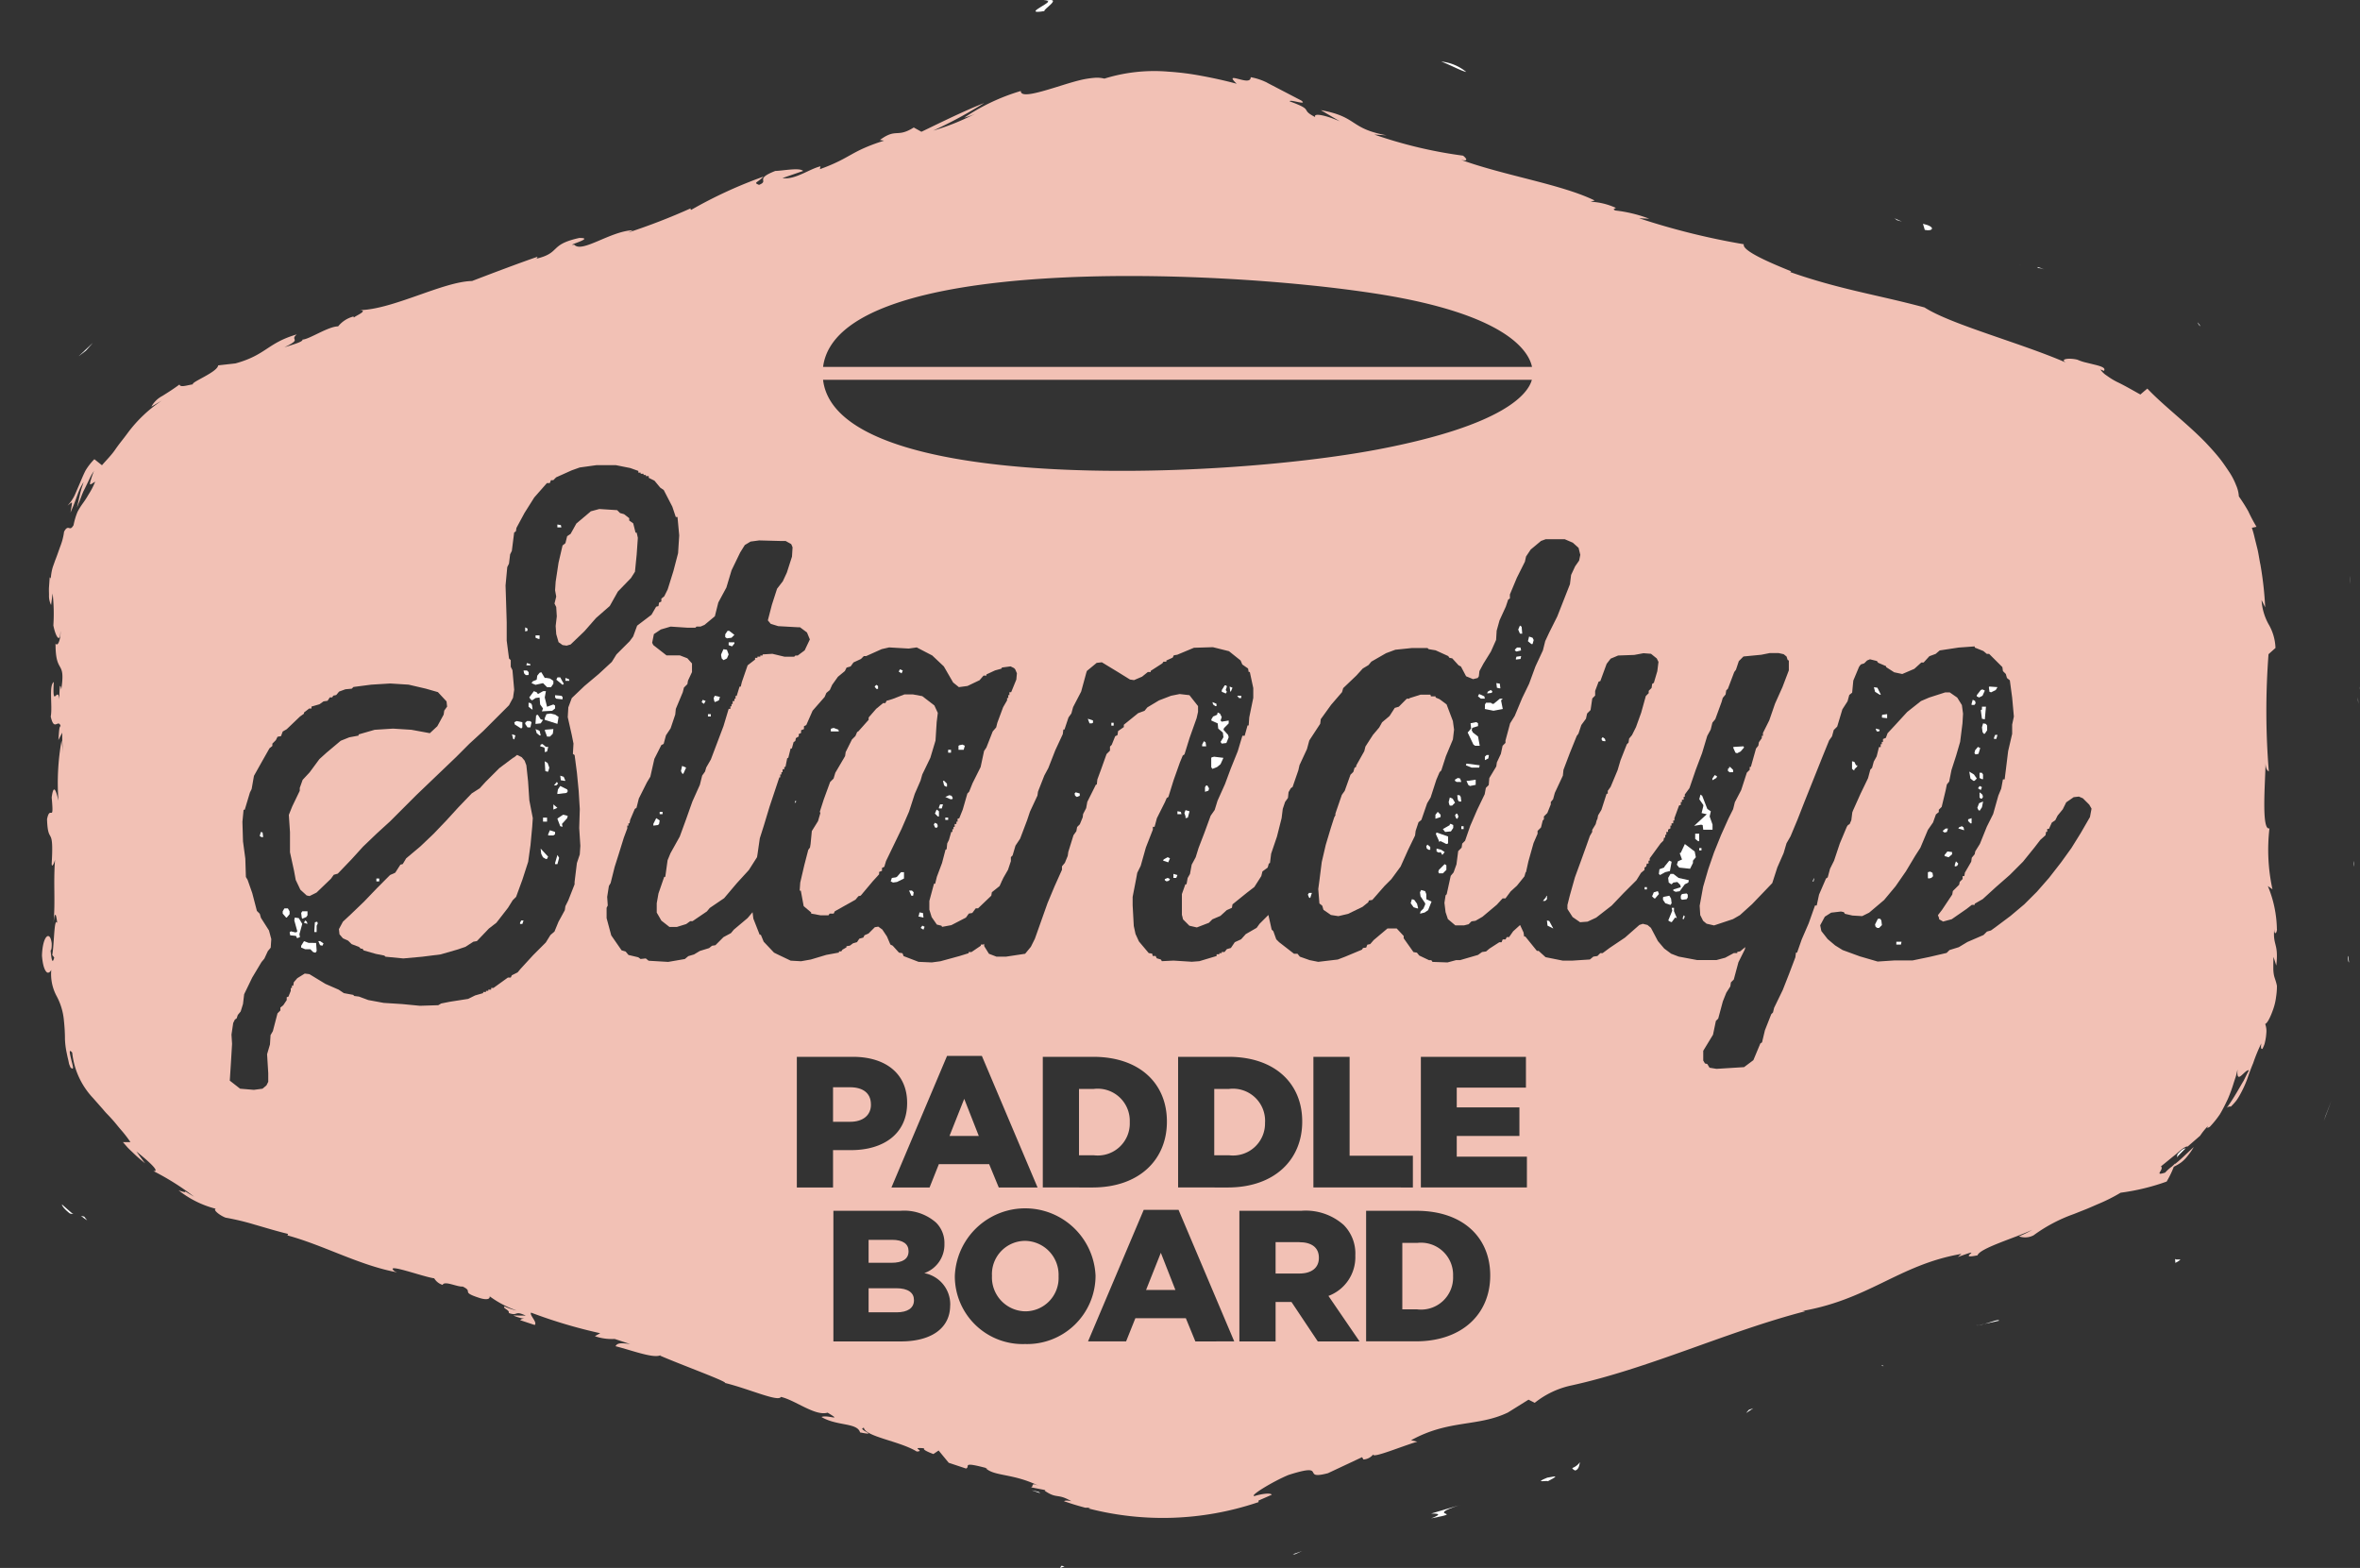 <svg xmlns="http://www.w3.org/2000/svg" xmlns:xlink="http://www.w3.org/1999/xlink" id="Standup" width="101.679" height="67.553" viewBox="0 0 101.679 67.553"><rect x="0" y="0" width="101.679" height="67.553" fill="#333333" stroke="none"/><defs><clipPath id="clip-path"><rect id="Rectangle_636" data-name="Rectangle 636" width="101.679" height="67.553" fill="none"></rect></clipPath></defs><path id="Path_1271" data-name="Path 1271" d="M97.227,116.7H97.4l-.025-.074-.149-.05Z" transform="translate(-72.866 -87.367)" fill="#fff"></path><path id="Path_1272" data-name="Path 1272" d="M98.643,90.5l.173-.272.074-.743.05-.718-.05-.223h-.049l-.1-.4-.173-.124v-.1l-.223-.173-.173-.049-.124-.124-.767-.049-.371.1-.025.025-.594.5-.248.446-.149.1-.074.3-.124.1-.173.743-.124.817-.025.371.049.272-.074.3.074.149.025.4-.049.421.025.347.1.347.173.124.173.025.173-.05.594-.569.5-.57.594-.52.347-.619Z" transform="translate(-71.459 -65.595)" fill="#f2c1b5"></path><g id="Group_61" data-name="Group 61"><g id="Group_60" data-name="Group 60" clip-path="url(#clip-path)"><path id="Path_1273" data-name="Path 1273" d="M144.875,187.71v-.016c0-.483-.338-.74-.9-.74h-.732v1.488h.74c.555,0,.893-.289.893-.732" transform="translate(-107.352 -140.111)" fill="#f2c1b5"></path><path id="Path_1274" data-name="Path 1274" d="M95.968,135.152l-.1.149-.025.149v.049l.4-.049.05-.074-.025-.074Z" transform="translate(-71.83 -101.289)" fill="#fff"></path><path id="Path_1275" data-name="Path 1275" d="M95.449,147.356v.05h.1l.074-.272-.074-.124Z" transform="translate(-71.533 -110.175)" fill="#fff"></path><path id="Path_1276" data-name="Path 1276" d="M95.869,140.241l-.025.025.124.322.1.025-.025-.124.223-.248.025-.1-.2-.05Z" transform="translate(-71.83 -104.991)" fill="#fff"></path><path id="Path_1277" data-name="Path 1277" d="M187.723,188.681v-.016a1.384,1.384,0,0,0-1.552-1.423h-.635V190.1h.635a1.38,1.38,0,0,0,1.552-1.423" transform="translate(-139.048 -140.327)" fill="#f2c1b5"></path><path id="Path_1278" data-name="Path 1278" d="M171.993,213.365a1.434,1.434,0,0,0-1.423,1.5v.016a1.461,1.461,0,0,0,1.439,1.52,1.436,1.436,0,0,0,1.431-1.5v-.016a1.463,1.463,0,0,0-1.447-1.52" transform="translate(-127.832 -159.904)" fill="#f2c1b5"></path><path id="Path_1279" data-name="Path 1279" d="M197.071,217.019h1.263l-.627-1.6Z" transform="translate(-147.693 -161.444)" fill="#f2c1b5"></path><path id="Path_1280" data-name="Path 1280" d="M150.547,221.516h-1.19v1.037h1.206c.474,0,.748-.185.748-.515v-.016c0-.306-.241-.507-.764-.507" transform="translate(-111.934 -166.013)" fill="#f2c1b5"></path><path id="Path_1281" data-name="Path 1281" d="M151.078,213.7v-.016c0-.305-.241-.483-.708-.483h-1.013v.989h.981c.475,0,.74-.161.74-.491" transform="translate(-111.934 -159.784)" fill="#f2c1b5"></path><path id="Path_1282" data-name="Path 1282" d="M163.9,188.944l-.635,1.6h1.263Z" transform="translate(-122.357 -141.602)" fill="#f2c1b5"></path><path id="Path_1283" data-name="Path 1283" d="M94.56,142.835l-.223-.074-.074.173v.05h.223l.074-.05Z" transform="translate(-70.645 -106.991)" fill="#fff"></path><path id="Path_1284" data-name="Path 1284" d="M93.818,131.349l.049-.173-.074-.2-.124-.074.025.421.074.025Z" transform="translate(-70.2 -98.104)" fill="#fff"></path><rect id="Rectangle_626" data-name="Rectangle 626" width="0.173" height="0.173" transform="translate(23.396 35.226)" fill="#fff"></rect><path id="Path_1285" data-name="Path 1285" d="M95.153,138.314v.223l.173-.074Z" transform="translate(-71.311 -103.658)" fill="#fff"></path><path id="Path_1286" data-name="Path 1286" d="M93.918,122.7l-.173.025-.074.173v.074l.545.173.05-.3-.149-.1Z" transform="translate(-70.2 -91.958)" fill="#fff"></path><path id="Path_1287" data-name="Path 1287" d="M95.449,119.639l.049.05.223.025h.05v-.1l-.05-.049-.272-.025Z" transform="translate(-71.533 -89.588)" fill="#fff"></path><path id="Path_1288" data-name="Path 1288" d="M255.328,129.891v.149l.149-.074.025-.148h-.1Z" transform="translate(-191.353 -97.29)" fill="#fff"></path><path id="Path_1289" data-name="Path 1289" d="M93.078,128.137v.149l.1-.025.05-.2h-.1l-.149-.124-.074.025-.025.074.173.05Z" transform="translate(-69.608 -95.883)" fill="#fff"></path><path id="Path_1290" data-name="Path 1290" d="M92.263,125.445l-.173-.074.049.173.124.1h.05Z" transform="translate(-69.016 -93.958)" fill="#fff"></path><path id="Path_1291" data-name="Path 1291" d="M92.188,122.9l-.074.025-.025.322v.049l.223-.025.1-.148-.1-.025Z" transform="translate(-69.016 -92.106)" fill="#fff"></path><path id="Path_1292" data-name="Path 1292" d="M93.695,125.395l-.025.025.1.272h.124l.124-.124.025-.2Z" transform="translate(-70.2 -93.957)" fill="#fff"></path><path id="Path_1293" data-name="Path 1293" d="M95.4,134.485l-.025-.025-.124.149h.1l.074-.074Z" transform="translate(-71.385 -100.77)" fill="#fff"></path><path id="Path_1294" data-name="Path 1294" d="M93,146.146l.074.149.124.074h.049l.05-.1-.322-.347Z" transform="translate(-69.682 -109.361)" fill="#fff"></path><path id="Path_1295" data-name="Path 1295" d="M275.485,126.927h.074l-.025-.1-.1-.074-.05.074.025.074Z" transform="translate(-206.386 -94.994)" fill="#fff"></path><path id="Path_1296" data-name="Path 1296" d="M297.348,132.114v-.1l-.124-.124h-.049v.05l-.049.025v.1l.074.05Z" transform="translate(-222.678 -98.844)" fill="#fff"></path><path id="Path_1297" data-name="Path 1297" d="M338.577,140.909v-.223l-.149.05v.074l.1.1Z" transform="translate(-253.632 -105.436)" fill="#fff"></path><path id="Path_1298" data-name="Path 1298" d="M298.187,128.631l.149-.074.149-.173-.025-.05-.421.025-.025.025.1.223Z" transform="translate(-223.344 -96.179)" fill="#fff"></path><path id="Path_1299" data-name="Path 1299" d="M339.195,120.479l-.025-.1-.1-.05-.05.173v.049h.124Z" transform="translate(-254.076 -90.181)" fill="#fff"></path><path id="Path_1300" data-name="Path 1300" d="M338.8,133.078h.05l.1-.1-.124-.173-.2-.124.05.3Z" transform="translate(-253.78 -99.437)" fill="#fff"></path><path id="Path_1301" data-name="Path 1301" d="M262.936,109.783l.049-.173-.049-.1-.149-.05-.05.2.149.124Z" transform="translate(-196.907 -82.034)" fill="#fff"></path><path id="Path_1302" data-name="Path 1302" d="M252.166,134.115l.074.173.074.05.248-.05v-.223l-.322.05Z" transform="translate(-188.983 -100.474)" fill="#fff"></path><path id="Path_1303" data-name="Path 1303" d="M340.158,118.824l.1-.223-.1-.05-.074.025-.173.223v.05l.1.049Z" transform="translate(-254.743 -88.848)" fill="#fff"></path><path id="Path_1304" data-name="Path 1304" d="M210.99,188.681v-.016a1.384,1.384,0,0,0-1.552-1.423H208.8V190.1h.635a1.38,1.38,0,0,0,1.552-1.423" transform="translate(-156.485 -140.327)" fill="#f2c1b5"></path><path id="Path_1305" data-name="Path 1305" d="M261.232,107.93l-.025-.3-.074-.05-.074.173.074.173Z" transform="translate(-195.648 -80.628)" fill="#fff"></path><path id="Path_1306" data-name="Path 1306" d="M260.664,112.92v.049l.2-.025.025-.124-.2.025Z" transform="translate(-195.352 -84.553)" fill="#fff"></path><path id="Path_1307" data-name="Path 1307" d="M260.738,111.463l-.025-.124h-.149l-.074.074-.025.049.074.05Z" transform="translate(-195.204 -83.442)" fill="#fff"></path><path id="Path_1308" data-name="Path 1308" d="M340.009,138.092l.05.1.049.025.1-.149.049-.248-.173.074Z" transform="translate(-254.817 -103.288)" fill="#fff"></path><path id="Path_1309" data-name="Path 1309" d="M340.108,135.251l.124.074.05-.124-.1-.05-.049.074Z" transform="translate(-254.891 -101.289)" fill="#fff"></path><path id="Path_1310" data-name="Path 1310" d="M340.652,121.64l-.05.025.05.371.124.025.049-.545h-.173Z" transform="translate(-255.261 -91.069)" fill="#fff"></path><path id="Path_1311" data-name="Path 1311" d="M220.364,213.589h-1.021v1.351h1.029c.531,0,.836-.257.836-.667v-.016c0-.442-.322-.667-.844-.667" transform="translate(-164.385 -160.072)" fill="#f2c1b5"></path><path id="Path_1312" data-name="Path 1312" d="M241.767,213.717h-.635v2.863h.635a1.38,1.38,0,0,0,1.552-1.423v-.016a1.384,1.384,0,0,0-1.552-1.423" transform="translate(-180.714 -160.168)" fill="#f2c1b5"></path><path id="Path_1313" data-name="Path 1313" d="M339.664,128.433l-.124.149-.025.124.05.05.124-.025.074-.248Z" transform="translate(-254.447 -96.253)" fill="#fff"></path><path id="Path_1314" data-name="Path 1314" d="M342.085,118.306l.2-.1.074-.124-.346-.025-.025.025.025.2Z" transform="translate(-256.299 -88.478)" fill="#fff"></path><path id="Path_1315" data-name="Path 1315" d="M340.85,124.382l-.049.173.025.2.05.074h.049l.1-.149v-.2l-.05-.074Z" transform="translate(-255.41 -93.217)" fill="#fff"></path><path id="Path_1316" data-name="Path 1316" d="M342.875,126.482v.05h.1l.05-.173h-.1Z" transform="translate(-256.965 -94.698)" fill="#fff"></path><path id="Path_1317" data-name="Path 1317" d="M340.4,136.239v.223l.049.05h.05l.05-.074-.025-.1Z" transform="translate(-255.113 -102.103)" fill="#fff"></path><path id="Path_1318" data-name="Path 1318" d="M340.4,132.88v.223l.1.049h.05v-.2l-.05-.074Z" transform="translate(-255.113 -99.585)" fill="#fff"></path><path id="Path_1319" data-name="Path 1319" d="M88.137,126.482l.049-.173-.148-.05.05.2Z" transform="translate(-65.98 -94.624)" fill="#fff"></path><path id="Path_1320" data-name="Path 1320" d="M265.236,253.934c-.637.257.044.1.024.156.388-.208.482-.259-.024-.156" transform="translate(-198.575 -190.27)" fill="#fff"></path><path id="Path_1321" data-name="Path 1321" d="M247.31,258.815l-1.225.362c.236,0,.547,0,0,.208,1.6-.308-.37-.054,1.221-.57" transform="translate(-184.426 -193.967)" fill="#fff"></path><path id="Path_1322" data-name="Path 1322" d="M221.092,268.4l-.155.075.155-.075" transform="translate(-165.579 -201.15)" fill="#fff"></path><path id="Path_1323" data-name="Path 1323" d="M222.407,266.841c.107-.047.2-.091.3-.135l-.4.137a.477.477,0,0,0,.1,0" transform="translate(-166.606 -199.88)" fill="#fff"></path><path id="Path_1324" data-name="Path 1324" d="M177.366,256.251l.377.126a.426.426,0,0,0-.076-.058c-.107-.026-.206-.047-.3-.067" transform="translate(-132.925 -192.045)" fill="#fff"></path><path id="Path_1325" data-name="Path 1325" d="M182.3,269.323l.19-.064-.127-.032a.336.336,0,0,0-.063.1" transform="translate(-136.626 -201.77)" fill="#fff"></path><path id="Path_1326" data-name="Path 1326" d="M339.849,227.882a.3.3,0,0,1,.053.007l.043-.01a.352.352,0,0,1-.1,0" transform="translate(-254.697 -170.782)" fill="#fff"></path><path id="Path_1327" data-name="Path 1327" d="M340.476,227.659l-.245.055a1.467,1.467,0,0,0,.245-.055" transform="translate(-254.983 -170.617)" fill="#fff"></path><path id="Path_1328" data-name="Path 1328" d="M83.67,236.752l-.147-.077.147.077" transform="translate(-62.596 -177.374)" fill="#fff"></path><path id="Path_1329" data-name="Path 1329" d="M300.262,242.355l.307-.206-.184.064a1.018,1.018,0,0,0-.122.143" transform="translate(-225.029 -181.476)" fill="#fff"></path><path id="Path_1330" data-name="Path 1330" d="M270.364,251.656c.009.037.047.071.124.106.177-.052.172-.26.211-.365a.748.748,0,0,1-.335.259" transform="translate(-202.622 -188.407)" fill="#fff"></path><path id="Path_1331" data-name="Path 1331" d="M323.59,234.787c-.008-.024-.043-.036-.093-.043a.163.163,0,0,0,.093.043" transform="translate(-242.442 -175.927)" fill="#fff"></path><path id="Path_1332" data-name="Path 1332" d="M330.659,38.482l.078.263c.351.078.5-.134-.078-.263" transform="translate(-247.809 -28.84)" fill="#fff"></path><path id="Path_1333" data-name="Path 1333" d="M326.076,37.675l-.32-.142c.03.027.072.053.108.08l.212.062" transform="translate(-244.135 -28.129)" fill="#fff"></path><path id="Path_1334" data-name="Path 1334" d="M341.21,227.16l.631-.14c.018-.087-.329.054-.631.14" transform="translate(-255.717 -170.118)" fill="#fff"></path><path id="Path_1335" data-name="Path 1335" d="M13.937,209.074l.145.115c.041.028.068.039.119.078-.043-.058-.085-.111-.129-.163l-.135-.03" transform="translate(-10.445 -156.689)" fill="#fff"></path><path id="Path_1336" data-name="Path 1336" d="M351.532,46.344c.037.018.076.038.127.061-.047-.025-.088-.045-.127-.061" transform="translate(-263.452 -34.732)" fill="#fff"></path><path id="Path_1337" data-name="Path 1337" d="M350.6,46.023a1.21,1.21,0,0,0-.311-.107.392.392,0,0,0,.06.046.687.687,0,0,1,.251.061" transform="translate(-262.522 -34.411)" fill="#fff"></path><path id="Path_1338" data-name="Path 1338" d="M347.322,45.567c.01,0,.017,0,.019-.009l-.019.009" transform="translate(-260.297 -34.143)" fill="#fff"></path><path id="Path_1339" data-name="Path 1339" d="M96.363,133.572l.149.025h.049l-.074-.173-.149-.049Z" transform="translate(-72.2 -99.956)" fill="#fff"></path><path id="Path_1340" data-name="Path 1340" d="M247.816,10.58c.436.166.847.4,1.081.45a2.032,2.032,0,0,0-1.081-.45" transform="translate(-185.723 -7.929)" fill="#fff"></path><path id="Path_1341" data-name="Path 1341" d="M0,189.644H0c0-.007,0,0,0,0" transform="translate(0 -142.123)" fill="#fff"></path><path id="Path_1342" data-name="Path 1342" d="M178.451.476c-.129-.038.909-.641-.049-.433.8-.087-1.127.63.049.433" transform="translate(-133.445 0)" fill="#fff"></path><path id="Path_1343" data-name="Path 1343" d="M14.136,58.942l-.614.58.313-.24Z" transform="translate(-10.134 -44.173)" fill="#fff"></path><path id="Path_1344" data-name="Path 1344" d="M10.646,207.078c.006.061.063.17.335.391a.326.326,0,0,0,.168.022c-.013,0-.034-.009-.046-.01-.191-.163-.335-.291-.457-.4" transform="translate(-7.979 -155.193)" fill="#fff"></path><path id="Path_1345" data-name="Path 1345" d="M88.73,124.308l.05-.049v-.223l-.248-.05-.1.05.025.1Z" transform="translate(-66.275 -92.92)" fill="#fff"></path><path id="Path_1346" data-name="Path 1346" d="M377.859,55.426a.566.566,0,0,0,.118.169c0-.021-.019-.063-.118-.169" transform="translate(-283.183 -41.539)" fill="#fff"></path><rect id="Rectangle_627" data-name="Rectangle 627" width="0.124" height="0.124" transform="translate(16.216 37.85)" fill="#fff"></rect><path id="Path_1347" data-name="Path 1347" d="M90.311,124.11l.1.149h.124l.05-.223-.074-.05h-.124l-.074.074Z" transform="translate(-67.683 -92.921)" fill="#fff"></path><path id="Path_1348" data-name="Path 1348" d="M90.114,115.49h.1l.025-.025v-.1l-.074-.074h-.148l.025.124Z" transform="translate(-67.461 -86.404)" fill="#fff"></path><path id="Path_1349" data-name="Path 1349" d="M90.508,114.106h.173v-.05l-.149-.049Z" transform="translate(-67.83 -85.441)" fill="#fff"></path><path id="Path_1350" data-name="Path 1350" d="M91,120.849l-.1-.025V121l.124.1.049.025-.025-.2Z" transform="translate(-68.127 -90.551)" fill="#fff"></path><path id="Path_1351" data-name="Path 1351" d="M95.82,116.477H95.7l-.05.1.272.223.05-.05-.074-.124Z" transform="translate(-71.681 -87.293)" fill="#fff"></path><path id="Path_1352" data-name="Path 1352" d="M91.448,119.121l.025.3.124.173-.05.124.446-.025.124-.1v-.124l-.074-.049-.272.1-.1-.4.05-.272H91.6l-.223.124-.05-.074-.124-.05-.2.272.025.025.025.049.074.05.149-.1Z" transform="translate(-68.201 -89.07)" fill="#fff"></path><path id="Path_1353" data-name="Path 1353" d="M66.442,130.956l-.074-.693-.074-.2-.124-.149-.2-.1-.124.1-.049.025-.594.445-.594.594-.248.272-.347.223-.57.594-.52.569-.545.57-.57.544-.619.52-.149.248-.1.025-.223.347-.223.1-.569.57-.545.569-.594.57-.322.3-.173.322.025.223.148.173.223.1.149.148.322.124.074.074h.074l.05.074.52.149.372.074.05.049.767.074.817-.074.792-.1.693-.2.372-.124.346-.223.149-.025.52-.544.322-.248.5-.644.2-.322.149-.149.272-.743.248-.768.1-.718.074-.792.025-.371-.149-.767Z" transform="translate(-43.69 -97.29)" fill="#f2c1b5"></path><path id="Path_1354" data-name="Path 1354" d="M90.41,107.93l-.1-.05v.173l.1-.025Z" transform="translate(-67.683 -80.85)" fill="#fff"></path><path id="Path_1355" data-name="Path 1355" d="M89.422,158.373v.05h.1l.05-.149h-.1Z" transform="translate(-67.016 -118.617)" fill="#fff"></path><path id="Path_1356" data-name="Path 1356" d="M52.1,161.906l-.2-.074-.124.2v.074l.173.074h.223l.124.124.1.025.05-.074-.025-.347Z" transform="translate(-38.802 -121.283)" fill="#fff"></path><path id="Path_1357" data-name="Path 1357" d="M50.343,158.052l-.149-.248-.173-.025L50,157.9l.124.446v.049l-.074.025-.2-.049-.05.049.025.124.248.025.049.1.124-.049-.025-.124Z" transform="translate(-37.321 -118.247)" fill="#fff"></path><path id="Path_1358" data-name="Path 1358" d="M52.268,158.373l.149.05-.025-.1-.074-.049Z" transform="translate(-39.172 -118.617)" fill="#fff"></path><path id="Path_1359" data-name="Path 1359" d="M48.909,156.323l-.074-.124h-.149l-.074.124v.1l.149.173h.025l.124-.149Z" transform="translate(-36.432 -117.062)" fill="#fff"></path><path id="Path_1360" data-name="Path 1360" d="M51.824,157.015,52,156.94l.05-.074v-.173h-.223l-.049.074.025.2Z" transform="translate(-38.802 -117.432)" fill="#fff"></path><path id="Path_1361" data-name="Path 1361" d="M91.893,116.059l.173.173h.173l.1-.148v-.124l-.149-.1-.148-.025h-.075l-.148-.247-.074.025-.1.124-.025.173-.173.074-.05.074.173.074Z" transform="translate(-68.497 -86.627)" fill="#fff"></path><path id="Path_1362" data-name="Path 1362" d="M44.71,143.057l-.049.173.074.049h.074l-.025-.2Z" transform="translate(-33.471 -107.213)" fill="#fff"></path><path id="Path_1363" data-name="Path 1363" d="M95.993,90.218l-.149-.025v.124h.173Z" transform="translate(-71.83 -67.595)" fill="#fff"></path><path id="Path_1364" data-name="Path 1364" d="M92.263,109.412v-.149H92.09v.1l.124.05Z" transform="translate(-69.016 -81.887)" fill="#fff"></path><path id="Path_1365" data-name="Path 1365" d="M54.739,161.831l.074.173.1.025.05-.1-.149-.1Z" transform="translate(-41.024 -121.283)" fill="#fff"></path><path id="Path_1366" data-name="Path 1366" d="M54.072,158.5l-.025.371v.05h.1v-.272l.05-.1-.025-.074Z" transform="translate(-40.505 -118.765)" fill="#fff"></path><path id="Path_1367" data-name="Path 1367" d="M374,216.389l.015.193c.487-.265-.027-.065-.015-.193" transform="translate(-280.29 -162.171)" fill="#fff"></path><path id="Path_1368" data-name="Path 1368" d="M248.411,141.674v.049l-.3.173.1.124.248-.025.1-.149v-.124l-.1-.049Z" transform="translate(-185.947 -106.176)" fill="#fff"></path><path id="Path_1369" data-name="Path 1369" d="M247.67,148.64l-.074-.05-.248.248-.025.074.025.074h.173l.149-.149Z" transform="translate(-185.354 -111.36)" fill="#fff"></path><path id="Path_1370" data-name="Path 1370" d="M265.481,154.025l-.022.011-.027.063-.124.147h.1l.074-.074Z" transform="translate(-198.832 -115.433)" fill="#fff"></path><path id="Path_1371" data-name="Path 1371" d="M247.2,146.071l.074.124.1-.124-.149-.1-.2-.05v.124l.1.05Z" transform="translate(-185.132 -109.36)" fill="#fff"></path><path id="Path_1372" data-name="Path 1372" d="M247.052,143.552l.074-.025.248.124.074-.025v-.3l-.5-.173-.025.074.124.272Z" transform="translate(-185.058 -107.287)" fill="#fff"></path><path id="Path_1373" data-name="Path 1373" d="M266,158.274l.025.223.248.124-.173-.322Z" transform="translate(-199.351 -118.617)" fill="#fff"></path><path id="Path_1374" data-name="Path 1374" d="M247.053,139.723l-.124-.124-.1.124v.173l.223-.074Z" transform="translate(-184.985 -104.621)" fill="#fff"></path><rect id="Rectangle_628" data-name="Rectangle 628" width="0.099" height="0.099" transform="translate(70.857 38.221)" fill="#fff"></rect><path id="Path_1375" data-name="Path 1375" d="M285.738,148.444l.074-.4-.1-.049-.2.248-.025.049-.2.074-.025.2.05.05.223-.124Z" transform="translate(-213.791 -110.916)" fill="#fff"></path><path id="Path_1376" data-name="Path 1376" d="M284.156,153.285l-.074.173.074.074.049.025.173-.2-.049-.124Z" transform="translate(-212.903 -114.841)" fill="#fff"></path><path id="Path_1377" data-name="Path 1377" d="M286.33,154.347l-.025-.2-.074-.124-.248.05-.025.025v.1l.1.149.223.074Z" transform="translate(-214.309 -115.432)" fill="#fff"></path><path id="Path_1378" data-name="Path 1378" d="M291.666,137.946l.025.2h.4v-.223l-.124-.347.05-.223-.149-.1-.223-.57-.074-.05-.05.2.173.248v.049l-.074.3.223.05-.545.5.3-.05Z" transform="translate(-218.308 -102.399)" fill="#fff"></path><path id="Path_1379" data-name="Path 1379" d="M231.9,122.783l.074-.074.2-.619.3-.718.05-.421-.05-.371-.272-.718-.3-.223-.173-.074v-.049h-.2l-.025-.074h-.421l-.47.149-.025.025h-.1l-.346.347-.173.05-.223.347-.322.272-.124.223-.272.322-.322.5-.05.2-.347.619v.05l-.074.05-.05.173-.124.124-.248.693-.124.173-.247.718-.035.11.01.039-.057.106-.141.438-.223.743-.173.743-.1.792-.05.372.05.619.124.1.049.173.322.223.322.05.421-.1.619-.3.248-.2.025-.074.149-.025.52-.594.3-.3.4-.545.322-.718.3-.619.025-.2.124-.372.124-.1.248-.718.149-.248.248-.767Z" transform="translate(-169.877 -89.514)" fill="#f2c1b5"></path><path id="Path_1380" data-name="Path 1380" d="M294.655,133.325l-.1-.049-.1.148v.074l.173-.1Z" transform="translate(-220.678 -99.882)" fill="#fff"></path><path id="Path_1381" data-name="Path 1381" d="M244.435,153.211l-.05-.124-.173-.049-.049.1.025.173.2.3v.05l-.074.173-.124.124-.025.1.2-.05.148-.1.149-.371-.223-.1Z" transform="translate(-182.985 -114.693)" fill="#fff"></path><path id="Path_1382" data-name="Path 1382" d="M201.771,150.443h.124l.05-.124-.173-.05Z" transform="translate(-151.216 -112.619)" fill="#fff"></path><path id="Path_1383" data-name="Path 1383" d="M250.239,139.9l-.049.074.049.124.05.025.049-.1-.049-.124Z" transform="translate(-187.502 -104.843)" fill="#fff"></path><path id="Path_1384" data-name="Path 1384" d="M224.894,153.606l.049.124.05.025.074-.223h-.124Z" transform="translate(-168.545 -115.063)" fill="#fff"></path><path id="Path_1385" data-name="Path 1385" d="M202.463,139.5v.124h.173l-.025-.1Z" transform="translate(-151.734 -104.547)" fill="#fff"></path><path id="Path_1386" data-name="Path 1386" d="M200.017,147.5l-.025.05.223.074.074-.173-.1-.049Z" transform="translate(-149.882 -110.471)" fill="#fff"></path><path id="Path_1387" data-name="Path 1387" d="M200.29,151.011v.049l.074.05.1-.025.05-.074-.1-.05Z" transform="translate(-150.105 -113.137)" fill="#fff"></path><path id="Path_1388" data-name="Path 1388" d="M250.733,136.808l-.05-.074h-.1l.025.2.05.074h.1Z" transform="translate(-187.798 -102.474)" fill="#fff"></path><path id="Path_1389" data-name="Path 1389" d="M242.729,154.643l-.1-.025-.05.173.124.173.149.049h.049l-.049-.2Z" transform="translate(-181.8 -115.877)" fill="#fff"></path><path id="Path_1390" data-name="Path 1390" d="M287.1,156.1H287l.025.124-.173.421.074.049.074.025.148-.2.074.025-.124-.3Z" transform="translate(-214.976 -116.988)" fill="#fff"></path><path id="Path_1391" data-name="Path 1391" d="M245.422,145.454v-.124l-.124-.1-.049.074.025.1.074.049Z" transform="translate(-183.8 -108.842)" fill="#fff"></path><path id="Path_1392" data-name="Path 1392" d="M249.152,137.128l-.05.2.025.1.025.05h.1l.124-.124-.1-.173Z" transform="translate(-186.687 -102.77)" fill="#fff"></path><rect id="Rectangle_629" data-name="Rectangle 629" width="0.099" height="0.124" transform="translate(62.96 35.597)" fill="#fff"></rect><path id="Path_1393" data-name="Path 1393" d="M250.462,133.943l-.05-.149-.1-.025-.124.074v.05l.074.049Z" transform="translate(-187.502 -100.252)" fill="#fff"></path><path id="Path_1394" data-name="Path 1394" d="M289.318,157.533l.05.025.049-.124-.049-.05Z" transform="translate(-216.827 -117.951)" fill="#fff"></path><path id="Path_1395" data-name="Path 1395" d="M103.481,49.195a5.023,5.023,0,0,0-.39-1.864l.2.142a7.983,7.983,0,0,1-.13-2.627c-.359.121-.177-2.031-.169-2.8.012.273.1.322.142.35a32.023,32.023,0,0,1-.013-5.053l.3-.268a2.168,2.168,0,0,0-.3-1.027,2.437,2.437,0,0,1-.3-1.039l.156.315a14.828,14.828,0,0,0-.205-1.838c-.054-.251-.081-.5-.148-.753l-.1-.4a4.13,4.13,0,0,0-.121-.435l.2-.043a7.435,7.435,0,0,1-.355-.671,7.334,7.334,0,0,0-.405-.639,1.4,1.4,0,0,0-.121-.486,2.944,2.944,0,0,0-.3-.576c-.134-.2-.275-.412-.446-.623s-.363-.421-.561-.632C99.6,27.386,98.6,26.64,97.9,25.9l-.15.125-.15.13c-.32-.176-.678-.387-1.012-.545a3.04,3.04,0,0,1-.433-.267.94.94,0,0,1-.28-.269l.153.063c.089-.119-.088-.187-.336-.252l-.406-.1a2.07,2.07,0,0,1-.4-.13c-.365-.088-.778-.03-.491.125-1.935-.843-4.96-1.643-6.095-2.376-2.038-.549-3.64-.77-5.787-1.525l.039-.033c-.712-.29-2.14-.871-2.037-1.165a30.7,30.7,0,0,1-4.515-1.121l.439.021a5.976,5.976,0,0,0-1.451-.353c-.162-.06-.023-.079.014-.113a2.931,2.931,0,0,0-1.09-.266l.177-.052c-1.41-.694-3.874-1.07-5.758-1.752.36.087.211-.087.086-.181a19.315,19.315,0,0,1-3.823-.909l.533.034c-1.622-.3-1.226-.793-2.837-1.086l.821.483c-.609-.265-1.162-.378-1.061-.182-.692-.351-.006-.281-1.1-.679-.016-.107.814.2.492-.039l-1.44-.75h0l-.1-.055.1.052a2.6,2.6,0,0,0-.733-.249c0,.227-.306.133-.536.075s-.38-.094-.069.207c-.513-.138-1.012-.247-1.5-.337a11.757,11.757,0,0,0-1.444-.184,7.22,7.22,0,0,0-2.755.3,1.3,1.3,0,0,0-.392-.037,4.142,4.142,0,0,0-.517.071c-.364.078-.8.219-1.2.343-.806.248-1.5.443-1.492.156a8.819,8.819,0,0,0-2.438,1.151,2.537,2.537,0,0,0,.671-.278,9.9,9.9,0,0,1-2.009.835,18.952,18.952,0,0,0,2.2-1.191c-.934.366-2.2,1-2.706,1.24l-.33-.184c-.737.461-.743.01-1.459.538l.178.029c-1.476.47-1.408.74-2.764,1.229l.026-.124c-.484.115-1.1.594-1.637.507l.889-.307c-.152-.155-.861-.009-1.2,0-.93.363-.233.413-.7.6-.259-.106-.08-.077.192-.356a19.174,19.174,0,0,0-3.113,1.432c-.056-.012-.016-.068-.016-.068a27.251,27.251,0,0,1-2.7,1.046l.2-.1c-.965.038-2.2,1-2.523.623-.443.058.952-.3.212-.289-1.354.3-.743.653-1.934.913.162-.039.1-.048.143-.106-.83.287-1.922.7-2.825,1.047-1.246.021-3.424,1.237-4.857,1.255.426.009-.162.238-.239.325.007-.017.009-.041-.029-.047a1.256,1.256,0,0,0-.645.421c-.428,0-1.262.57-1.535.569.024.094-.362.2-.783.334.81-.384.206-.287.537-.557-1.273.374-1.315.883-2.64,1.25l-.746.084c-.039.3-1.172.719-1.091.818-.234.033-.547.151-.577.007-.214.16-.49.34-.74.494a1.135,1.135,0,0,0-.471.461l.455-.265a5.881,5.881,0,0,0-1.485,1.412c-.177.243-.362.459-.526.7s-.37.442-.573.677l-.327-.261a2.528,2.528,0,0,0-.381.488c-.091.178-.165.36-.239.535l-.222.514a1.692,1.692,0,0,1-.314.461c.243-.175.212-.243.128.3.061-.146.154-.351.237-.591.044-.119.088-.246.14-.371s.122-.243.188-.358l-.054.172a3.615,3.615,0,0,0-.107.379l-.127.555.1-.251c.064-.149.127-.359.23-.55l.261-.538A1.55,1.55,0,0,1,9.4,29.5l.038-.064a3.575,3.575,0,0,0-.141.4.586.586,0,0,0-.038.172c.007.052.079-.01.225-.1a3.185,3.185,0,0,1-.286.555,4.1,4.1,0,0,1-.241.374,3.038,3.038,0,0,0-.233.371,3,3,0,0,0-.172.576c-.091.157-.14.139-.193.124s-.12-.027-.216.161a2.623,2.623,0,0,1-.166.637c-.071.2-.139.4-.214.587l-.1.28a1.913,1.913,0,0,0-.065.275,1.733,1.733,0,0,0-.026.29c0-.065-.016-.113-.048-.1l-.029.41c-.009.125,0,.24,0,.341a.9.9,0,0,0,.089.437l.066-.5a7.767,7.767,0,0,1,.032,1.378c.1.506.3.794.305.242.027.223-.086.715-.211.541-.005,1.37.445.655.247,1.977-.013-.09-.034-.186-.059-.137a4.9,4.9,0,0,0-.021.568c-.072-.644-.311.5-.243-.754-.222.152-.046,1.05-.131,1.489.15.674.319.074.429.414-.07-.006-.07.273-.1.6l.168-.32a6.929,6.929,0,0,0,.039.89l-.068-.561a10.357,10.357,0,0,0-.136,2.6c-.068-.284-.2-.846-.291-.133.107,1.169-.07.273-.2.932.037,1.161.3.2.2,1.916,0,.185.1.014.144-.172-.077,1.1.022,1.726-.066,2.738.041-.379.093-.578.161-.006-.138-.286-.129.932-.214,1.371l.084.115c-.091.351-.127-.025-.157-.311.029.009.055-.093.048-.305-.067-.559-.388-.356-.419.529.036.476.136.662.21.719s.152-.025.191-.1a2,2,0,0,0,.238,1.141,2.719,2.719,0,0,1,.309,1.065,7.443,7.443,0,0,1,.043.782,3.48,3.48,0,0,0,.075.589c.02.1.043.207.069.311L8.36,55l.06.149c.186.156.09-.091.032-.342s-.121-.49.042-.3a3.356,3.356,0,0,0,.9,1.962l.389.441c.066.074.127.153.2.227s.14.147.209.223c.141.15.265.318.406.479a5.3,5.3,0,0,1,.405.525l-.325,0,.211.242c.075.076.154.15.234.226a5.852,5.852,0,0,0,.519.449l-.065-.076-.131-.18-.188-.259c.33.266,1.1.9.731.844a11.214,11.214,0,0,1,1.76,1.108c-.827-.488,0-.036-.671-.276a4.266,4.266,0,0,0,1.605.795c-.142.035.159.284.419.382a11.155,11.155,0,0,1,1.253.3c.474.136.977.291,1.438.4l-.025.065c1.532.415,3.061,1.267,4.642,1.575l.078.017-.114-.053c-.451-.384,1.225.243,1.717.31a.634.634,0,0,0,.362.283c.081-.193.619.092.866.072.5.241-.145.215.751.5.351.1.426.009.41-.08a4.407,4.407,0,0,0,1.163.612,2.455,2.455,0,0,1-.524-.177c-.095.085.236.153.183.283.414.154.23-.129.731.114l-.537-.006a2.017,2.017,0,0,0,.594.156c-.17-.035-.254-.006-.294.046l.622.207c.138-.108-.237-.43-.154-.532a21.593,21.593,0,0,0,2.979.887l-.23.128a2.217,2.217,0,0,0,.852.119l.671.222c-.409-.063-.556-.047-.634.091.731.186,1.7.559,1.962.374l-.042.032c.921.4,2.891,1.117,2.8,1.178,1.049.259,2.3.831,2.406.6.628.144,1.475.84,2.012.679.669.4.017.078-.265.186.668.4,1.54.235,1.664.665.879.172-.172-.138.164-.2.07.385,1.549.574,2.277,1.023.4-.014-.333-.2.324-.138-.087.062.232.185.394.247l.225-.153.435.529.745.248c.214-.08-.262-.327.951,0l-.1-.015c.362.355,1.187.219,2.281.761-.379-.171-.194.044-.338.061l.666.13c-.061-.008-.093,0-.04.04.511.34.515.08,1.123.432-.182-.041-.279-.035-.32,0l.221.073c.228.076.458.143.69.205l.224,0-.086.033a12.8,12.8,0,0,0,7.237-.242l.094-.031c0-.023,0-.045,0-.067l.571-.251c-.055-.1-.479-.026-.741.055-.266.01.836-.654,1.467-.909,1.74-.556.481.245,1.694-.074l1.472-.691.054.1a.573.573,0,0,0,.425-.22c-.052.191,1.265-.365,1.9-.546l-.27-.062c1.629-.9,2.855-.567,4.17-1.194l.89-.555.268.136a3.788,3.788,0,0,1,1.525-.737c3.38-.73,6.742-2.33,10.121-3.206-.055-.028-.16-.009-.371.027,3.068-.457,4.363-2.028,7.109-2.5l-.154.135c1.316-.483-.157.136.848-.074.1-.308,1.626-.754,2.363-1.1a4.5,4.5,0,0,1-.578.282A.787.787,0,0,0,93,62.379a6.734,6.734,0,0,1,1.726-.913l.547-.217c.18-.073.347-.15.52-.223a7.394,7.394,0,0,0,.955-.481,9.515,9.515,0,0,0,1.984-.481,4.277,4.277,0,0,0,.309-.638,2.126,2.126,0,0,0,.305-.178,1.448,1.448,0,0,0,.228-.214,3.069,3.069,0,0,0,.327-.459c-.318.29-.583.563-.817.738.005-.012.01-.023.013-.032a1.417,1.417,0,0,1-.136.133,1.9,1.9,0,0,0-.294.265c-.515.163-.028-.128-.18-.271.171-.132.424-.347.651-.526.214-.195.411-.347.5-.327l.535-.464a2.734,2.734,0,0,1,.34-.42l-.04.082a.389.389,0,0,0,.119-.048,4.214,4.214,0,0,0,.436-.543c.126-.211.239-.442.345-.667a6.438,6.438,0,0,0,.247-.678c.034-.108.07-.208.1-.307l.067-.278c-.067.727.322-.022.491.038-.018.025-.1.19-.23.451-.183.3-.411.738-.737,1.181a.2.2,0,0,1,.188-.067,2.974,2.974,0,0,0,.238-.263,2.763,2.763,0,0,0,.175-.286,4.793,4.793,0,0,0,.282-.613c.077-.221.157-.454.264-.706a7.18,7.18,0,0,1,.351-.855c-.01.091-.037.272.051.232.028-.056.053-.112.075-.168s.032-.115.045-.171a2.152,2.152,0,0,0,.044-.318.888.888,0,0,0-.047-.413c.1-.037.233-.309.348-.643a2.446,2.446,0,0,0,.122-.526,2.974,2.974,0,0,0,.036-.475c-.048-.237-.109-.339-.133-.485a1.589,1.589,0,0,1-.023-.275c0-.12,0-.275.007-.487l.063.191.057.185c.117-1.015-.181-.836-.075-1.68-.05.338.082.369.107.115M64.711,21.816c5.633.883,6.546,2.5,6.678,3.151H40.845c.613-4.848,16.824-4.254,23.866-3.151m6.671,3.706c-.155.573-1.122,1.951-6.638,3-7.012,1.328-23.326,1.875-23.9-3Zm-40.2,12.672-.619.52-.545.52-.149.4-.025.421.173.767.074.371-.025.446.074.05.1.767.074.767.049.792-.025.817.049.768-.025.371-.124.371-.1.817v.1l-.272.693-.124.248-.025.173-.273.5-.173.421-.173.148-.2.322-.545.545-.545.594-.124.149-.248.124-.049.1h-.124l-.619.446h-.1v.074h-.124v.05h-.1v.05H26.2v.049l-.347.1-.3.149-.792.124-.371.074-.124.074-.792.025-.767-.074-.792-.05-.668-.124-.4-.149-.2-.025-.049-.049-.4-.074-.223-.149-.569-.248-.693-.421-.2-.025-.322.2-.149.173-.025.149H17.96v.1H17.91v.124l-.1.248-.074.025v.124l-.149.223-.124.1v.124l-.124.124-.2.767-.1.173-.025.4-.124.421.05.817v.371l-.074.149-.025.025-.148.124-.371.049-.594-.049-.445-.347.049-.767.049-.817-.025-.4.074-.5.074-.149.074-.049.05-.149.124-.149.1-.322.05-.421.347-.718.4-.668.124-.149.149-.322.124-.149.025-.371-.1-.371-.347-.545-.049-.173-.124-.124-.2-.767-.2-.57-.074-.124-.025-.792-.1-.743-.025-.842.05-.52h.05l.223-.743.074-.149.1-.569.347-.619.322-.569.124-.1v-.1l.149-.149.074-.148.149-.025.074-.2.173-.1.57-.545.173-.124v-.049l.223-.173h.1V39.6l.347-.1.173-.124.173-.025.1-.149h.1l.05-.074.124-.025.124-.149.273-.1.272-.025.074-.074.767-.1.817-.05.792.05.743.173.52.149.371.4.025.223-.124.173-.025.173-.273.5-.322.3L23.11,40.6l-.792-.05-.792.05-.693.2v.05l-.4.074-.371.149-.619.52-.3.272-.421.57-.3.322-.124.347v.124l-.322.668-.149.371.05.743v.867l.173.792.074.4.2.421.272.248.124.025.3-.149.619-.594.124-.173.173-.049.594-.619.495-.545.594-.569.57-.52,1.139-1.139,1.708-1.634.569-.57.594-.545,1.114-1.114.173-.322.05-.347-.074-.842-.074-.148V37.6l-.074-.074-.1-.767v-.792l-.025-.817-.025-.768.074-.792.074-.148.049-.4.074-.149.1-.792.074-.05.025-.149.347-.644.421-.668.545-.619h.124l.05-.124h.1l.124-.124.668-.3.347-.124.718-.1h.842l.619.124.347.124v.074h.1v.05h.124v.05h.1v.049h.124v.074l.248.124.248.3.149.1.371.718.149.446h.074l.074.792-.049.767-.2.767-.247.792-.149.3-.124.1v.124l-.1.049-.025.149-.1.025-.2.347-.619.47-.173.47-.148.2-.57.57-.2.322ZM41.274,60.319h-1.56V54.69h2.412c1.423,0,2.34.732,2.34,1.978v.016c0,1.327-1.021,2.026-2.42,2.026h-.772Zm4.912-5.669h1.5l2.4,5.669H48.414L48,59.314H45.833l-.4,1.005H43.79ZM46.32,65.4c0,.965-.788,1.552-2.131,1.552h-2.9V61.324h2.886a2.076,2.076,0,0,1,1.536.507,1.234,1.234,0,0,1,.362.909v.016a1.3,1.3,0,0,1-.868,1.254,1.366,1.366,0,0,1,1.118,1.375Zm3.224,1.664a2.922,2.922,0,0,1-3.023-2.911v-.016a3.034,3.034,0,0,1,6.063-.016v.016a2.949,2.949,0,0,1-3.04,2.927m.767-6.746V54.69h2.171c2.01,0,3.176,1.158,3.176,2.782v.016c0,1.624-1.182,2.831-3.208,2.831Zm6.573,6.633-.41-1H54.3l-.4,1h-1.64l2.4-5.669h1.5l2.4,5.669Zm-.743-6.633V54.69h2.171c2.01,0,3.176,1.158,3.176,2.782v.016c0,1.624-1.182,2.831-3.208,2.831Zm6.018,6.633-1.134-1.7h-.684v1.7h-1.56V61.324h2.662a2.459,2.459,0,0,1,1.833.611,1.744,1.744,0,0,1,.5,1.311v.016a1.78,1.78,0,0,1-1.158,1.729l1.342,1.962Zm-.189-6.633V54.69h1.56v4.262h2.726v1.367Zm7.618,3.8c0,1.624-1.182,2.83-3.208,2.83H64.241V61.324h2.171c2.01,0,3.176,1.158,3.176,2.782Zm1.581-3.8H66.6V54.69h4.527v1.327H68.146v.852h2.7V58.1h-2.7v.892h3.023ZM95.428,44.359l-.4.693-.4.644-.446.619-.52.668-.52.594-.545.544-.594.5-.668.5-.173.124-.173.05-.149.148-.693.3-.371.223-.4.124-.124.124-.743.173-.718.149h-.767l-.743.049-.767-.223-.743-.272-.322-.2-.322-.272-.272-.347-.05-.247.2-.372.272-.173.421-.049.124.025.049.074.322.074.421.025.3-.149.644-.544.495-.594.446-.644.4-.668.223-.347.322-.767.223-.322.124-.347.124-.1v-.1l.124-.124.173-.718.05-.248.1-.124.1-.5.2-.619.173-.594.1-.792.025-.421-.05-.371-.2-.322-.322-.223h-.2l-.693.223-.347.149-.594.47-.545.594-.3.322-.074.2-.124.05v.124h-.05v.1h-.049v.124h-.074l-.1.4-.124.223-.074.272-.074.074-.1.371-.322.668-.322.718-.033.086-.042.334-.074.173L85,44.705l-.05.077-.3.715-.248.743-.173.347-.1.371-.074.05-.3.693-.1.47h-.074l-.272.767-.3.693-.2.57h-.049l-.025.2-.272.718-.272.693-.372.767-.049.2-.074.074-.273.693-.124.52-.074.05-.3.718-.4.3-1.188.074-.3-.049L78.94,55l-.1-.025-.074-.124v-.421l.421-.693.124-.594.1-.1.2-.743.149-.372.173-.272.025-.173.124-.124.2-.743.272-.545.029-.109-.079.06-.149.124-.124.025v.049h-.148l-.372.2-.371.1h-.842l-.792-.149-.322-.124-.3-.223-.272-.322-.3-.569-.149-.124-.2-.05-.149.05-.619.544L74.73,50l-.3.223h-.1l-.124.124-.173.025-.149.124-.768.05h-.4l-.743-.149-.3-.272h-.074l-.5-.619h-.05l-.025-.173-.149-.322-.3.272-.173.248H70.3l-.05.1h-.124l-.049.124h-.1l-.421.272-.148.124-.173.025-.173.124-.767.223H68.12l-.371.1L67.1,50.6l-.049-.074h-.1l-.421-.2-.1-.124-.149-.025-.421-.594v-.1l-.3-.322h-.4l-.594.5-.149.173-.124.025-.049.124L64.109,50l-.049.074-.718.3-.322.124-.842.1-.371-.074-.421-.149-.1-.124h-.149l-.644-.5-.124-.124-.124-.347-.074-.074-.14-.628-.381.381-.124.173-.471.272-.2.223-.272.124L58.415,50l-.173.049-.1.124h-.124v.049h-.1v.05H57.8v.074l-.743.223-.322.025-.792-.05-.5.025-.049-.074-.173-.05-.049-.1h-.124l-.025-.1-.148-.025-.421-.5-.148-.322-.075-.347-.049-.891V47.8l.149-.767.05-.272.149-.3.223-.792.3-.767V44.78h.074l.1-.371.347-.693.074-.173.074-.049.223-.718.272-.767.124-.3.074-.049.223-.718.3-.842L57,39.828V39.58l-.371-.471-.421-.049-.371.074-.52.2-.5.3-.124.149-.272.1-.619.5v.1l-.248.173-.025.173-.1.05-.149.371-.074.074v.173l-.148.149-.248.693-.148.4-.025.223H52.6l-.371.743-.05.272-.131.252-.018.144-.124.3-.116.116-.033.181-.124.173-.223.718-.025.173-.124.3-.124.149v.149l-.322.718-.3.718-.545,1.535-.173.347-.247.3-.817.124h-.421l-.322-.124-.2-.322-.013-.109-.037.035h-.1v.05l-.4.272h-.124v.05l-.4.124-.817.223-.371.05-.57-.025-.644-.247-.049-.124-.149-.025-.272-.3-.1-.05-.148-.347-.2-.3-.173-.124-.149.025-.272.272-.173.074-.05.1-.173.049-.1.149-.173.05L42,49.9l-.148.025v.049l-.173.1-.05.074h-.1v.05l-.545.1-.668.2-.421.074-.445-.025-.57-.272-.149-.074-.445-.471-.124-.3h-.049l-.272-.693-.035-.277-.213.252-.594.5-.124.149-.322.173-.346.347-.149.025-.124.1-.4.124-.248.149-.248.074-.149.124-.718.124-.842-.05-.124-.1-.223.025-.1-.074-.421-.1-.124-.149-.173-.05-.446-.644-.2-.743V48.27l.05-.1-.025-.371.074-.471.074-.124.173-.693.173-.545.223-.718.149-.4V44.73h.05v-.1h.049l.025-.149.2-.47.074-.05.1-.4.347-.693.149-.248.173-.767.3-.594.1-.05.1-.371.2-.3.2-.594L34.5,39.7l.3-.718.05-.2.149-.149.025-.149.173-.371v-.371l-.2-.223-.322-.124H34.1l-.57-.445-.049-.1.074-.372.3-.2.421-.124.743.049h.322l.05-.049h.173l.173-.074.445-.371.149-.594.347-.643.223-.743.371-.767.2-.322.248-.149.371-.05.941.025h.2l.223.124.025.025.05.124-.025.4-.223.693-.173.371-.248.322-.223.693-.173.668.124.149.322.1.866.049h.074l.3.223.124.3-.223.471-.3.223h-.1l-.05.05h-.421l-.52-.124-.421.025V37.4h-.1v.05h-.124V37.5h-.1v.074l-.322.248-.248.718-.049.2h-.05l-.124.4h-.049v.124h-.05v.1h-.074v.124H36.9v.1h-.049V39.7h-.074l-.223.743-.544,1.436-.2.347-.05.173-.124.173-.1.4-.322.718-.272.767-.272.743-.4.718-.124.3-.1.718H34l-.248.718-.074.421v.4l.2.347.347.272h.322l.4-.124.173-.124h.1l.619-.421.124-.149.619-.421.545-.644.52-.569.347-.545L38,46.084l.019-.117.1-.693.173-.545.247-.817.421-1.263H39v-.124h.05v-.1H39.1V42.3h.074v-.1h.05l.074-.371.049-.025.1-.4H39.5l.074-.272.074-.049.025-.124.124-.074v-.1l.1-.049V40.62l.124-.049v-.124l.1-.05.272-.619.52-.594.074-.173.149-.124.1-.223.248-.347.3-.248.074-.149.173-.049.124-.173.322-.149.124-.124h.1l.668-.3.322-.074.842.049.347-.049.668.347.5.471.4.693.248.2.371-.05.52-.248.173-.2h.124v-.05l.371-.173.272-.074.025-.05.372-.049.149.074.049.05.074.173-.025.272-.223.545h-.074v.124h-.05v.124h-.05v.1l-.173.3-.248.668-.05.2-.149.173-.272.693-.1.149-.149.693-.347.693-.149.372-.074.074-.2.693-.149.372-.074.025v.124h-.05v.1h-.074v.124h-.05v.1h-.05V45h-.049l-.1.347-.074.149-.025.248-.049.025-.149.57-.223.594-.074.3h-.05l-.2.743v.372l.1.322.223.322.2.049.025.05.4-.074L47,48.691l.124-.173.149-.025.149-.2h.1l.57-.545.025-.149.332-.266.079-.172.009-.033.012-.013.063-.136.2-.347.124-.372v-.173l.074-.074.124-.421.2-.3.3-.792.124-.371.322-.693.025-.173.272-.693.173-.322.3-.767.322-.693.025-.2h.049l.173-.52.124-.173.074-.272.347-.668.223-.817.025-.074.421-.347.223-.025.693.421.52.322.173.025.347-.149.248-.2h.124v-.05l.5-.322.05-.074h.124v-.05l.273-.124.049-.1.149-.025.718-.3.817-.025.693.173.5.4.074.173.248.173.025.149h.05l.149.693v.421l-.173.842-.025.347h-.049l-.124.446H58.91l-.2.668-.3.743-.248.668-.322.718-.124.4-.173.248-.272.743-.248.644-.124.4-.173.322-.074.4-.1.173-.049.272h-.05l-.149.421v.891l.05.2.272.272.322.074.52-.2.149-.149.347-.148.272-.248.223-.1.025-.149.619-.5.322-.248.3-.47.049-.2L60,46.537l.049-.173.05-.025.05-.4L60.4,45.2l.2-.792.05-.4.1-.3.124-.173.025-.248.1-.173.074-.049.248-.718.05-.223.322-.693.1-.371.421-.644.049-.074.025-.2.446-.619.47-.545.05-.173.57-.544.272-.3.248-.149.124-.149L65.1,37.3l.4-.149.718-.074h.668l.049.049.3.05.544.248.05.074.124.025.273.3.1.05.223.421.3.124.2-.049.049-.074.025-.223.173-.322.322-.52.223-.5.025-.4.124-.445.272-.594.1-.3.074-.049v-.173l.3-.718.347-.693.049-.223.2-.3.445-.371.2-.074H72.8l.347.149.248.223.074.3-.05.248-.173.248-.173.371-.05.4-.545,1.386-.347.693-.173.371-.1.4-.322.693-.272.743-.3.619L70.645,40l-.2.322-.2.743v.1l-.124.124-.074.347-.173.371-.025.173-.3.5-.025.3-.124.124-.05.272-.322.668-.3.693-.223.644-.124.124-.025.173-.148.149-.074.57-.124.347-.124.149-.173.792-.049.049-.049.322.049.4.1.3.322.272h.371l.2-.05.124-.124.173-.025.3-.173.619-.52.248-.272h.124l.223-.3.272-.248.322-.4.049-.173.021-.015.1-.456.223-.792.173-.4v-.124l.148-.148.074-.3.05-.05v-.124l.149-.149.148-.371v-.1l.1-.124.074-.272.347-.743.025-.248.272-.718.3-.743.074-.1.124-.372.2-.272.049-.223.149-.149.074-.5.124-.124v-.2l.149-.4.074-.025.272-.743.173-.223L75.1,37.4l.693-.025.4-.074.322.025.248.2.074.149-.05.4-.148.5-.074.05-.025.173-.124.124v.1l-.124.124-.2.718-.223.619-.173.347-.124.149-.025.173-.074.074-.273.693-.124.421-.3.718-.124.173v.124h-.05l-.223.693-.144.24-.029.156-.029.051-.046.172-.149.248V45l-.1.173-.149.421-.223.619-.272.743-.223.792-.1.4v.173l.223.347.322.223.322-.025.371-.173.669-.52.52-.545.545-.545.2-.322.149-.124v-.1l.074-.049.025-.124h.074V46.24h.05v-.1l.47-.644.124-.124.025-.124h.05v-.124h.049V45h.074v-.1l.1-.05V44.73H77.4v-.1h.074v-.124h.05v-.1l.2-.545.074-.025v-.124h.05v-.1h.074v-.124h.049v-.1l.2-.272.272-.792.272-.718.223-.743.149-.272.074-.3.124-.149.272-.743.049-.173.124-.149.025-.173.074-.074.272-.718.074-.1.124-.371.2-.2.767-.074.371-.074h.371l.223.05.124.1.049.149.05.025v.421l-.273.718-.322.718-.248.718-.272.545v.124h-.05v.1l-.124.173-.025.149-.1.124-.223.792h-.049v.124l-.124.124L80.4,43.2l-.272.52-.074.3-.2.4-.322.718-.3.743-.248.718-.223.767-.149.817.025.4.124.248.149.124.322.074.817-.272.3-.173.52-.47.594-.619.277-.29.218-.675.272-.619.124-.421.173-.3.3-.718.3-.767.792-1.981.272-.668.124-.173.074-.272.149-.149.223-.743.223-.347.074-.272.124-.1.05-.52.248-.594.074-.1.148-.049.124-.124.124-.05.3.074.05.074.347.149V37.9l.347.223.347.074.52-.223.3-.272h.1l.248-.272.272-.1.173-.149.817-.124.693-.05v.05l.371.149.149.124h.1l.57.569.025.173.124.124.049.173.124.1.1.743.074.817-.074.347v.4l-.173.743-.1.817-.05.4h-.074l-.074.4-.124.3-.223.792-.272.545-.3.743-.2.322-.025.124-.124.149-.025.173-.272.471-.025.149h-.074v.124l-.124.124-.025.124-.272.272-.025.149-.445.668-.173.223.05.124v.05l.173.1.371-.1.644-.446.223-.173h.124v-.049l.347-.2.57-.52.594-.52.569-.57.5-.619.248-.322.223-.2.025-.149h.049v-.124h.074l.124-.272.148-.1.1-.2.223-.272.149-.3.322-.223.223-.025.173.074.273.272.1.173Z" transform="translate(-5.383 -9.158)" fill="#f2c1b5"></path><path id="Path_1396" data-name="Path 1396" d="M374.36,197.862c0-.012.01-.029.011-.04.146-.152.259-.266.357-.361-.057,0-.154.033-.347.25a.341.341,0,0,0-.022.151" transform="translate(-280.56 -147.986)" fill="#fff"></path><path id="Path_1397" data-name="Path 1397" d="M331.611,149.875l-.1.025v.248l.025.025.124-.025.074-.074-.025-.148Z" transform="translate(-248.449 -112.323)" fill="#fff"></path><path id="Path_1398" data-name="Path 1398" d="M326.077,162.054h.2l.025-.124h-.223Z" transform="translate(-244.376 -121.357)" fill="#fff"></path><path id="Path_1399" data-name="Path 1399" d="M322.644,157.978h-.1l-.124.248.025.1.074.05h.074l.124-.124-.025-.2Z" transform="translate(-241.636 -118.395)" fill="#fff"></path><path id="Path_1400" data-name="Path 1400" d="M400.872,189.223l-.01.03.01-.03" transform="translate(-300.422 -141.811)" fill="#fff"></path><path id="Path_1401" data-name="Path 1401" d="M403.718,164.4c.006.183.029.259.05.269-.015-.17-.03-.309-.05-.269" transform="translate(-302.563 -123.202)" fill="#fff"></path><path id="Path_1402" data-name="Path 1402" d="M399.8,189.636l-.125.322-.079.234.165-.44.113-.3c.018-.047.031-.083.039-.107-.006.018-.015.042-.027.071l-.086.221" transform="translate(-299.474 -141.902)" fill="#fff"></path><path id="Path_1403" data-name="Path 1403" d="M405.462,120.179c0-.116-.009-.207-.017-.278,0,.1.007.193.017.278" transform="translate(-303.857 -89.859)" fill="#fff"></path><path id="Path_1404" data-name="Path 1404" d="M405.751,118.081c0,.015,0,.02,0,.033.023.2.019.086,0-.033" transform="translate(-304.083 -88.495)" fill="#fff"></path><path id="Path_1405" data-name="Path 1405" d="M404.683,148.289a.533.533,0,0,0,.016-.242c-.006.088-.011.162-.016.242" transform="translate(-303.286 -110.952)" fill="#fff"></path><path id="Path_1406" data-name="Path 1406" d="M404.068,99.031a2.975,2.975,0,0,0-.013.335Z" transform="translate(-302.815 -74.218)" fill="#fff"></path><path id="Path_1407" data-name="Path 1407" d="M334.254,142.613l.049-.149h-.1l-.1.074-.025.049.074.05Z" transform="translate(-250.374 -106.769)" fill="#fff"></path><path id="Path_1408" data-name="Path 1408" d="M336.971,142.118l-.074-.05-.124.05-.025.05.248.074Z" transform="translate(-252.373 -106.472)" fill="#fff"></path><path id="Path_1409" data-name="Path 1409" d="M291.665,143.354h-.173v.223l.124.1h.049Z" transform="translate(-218.456 -107.435)" fill="#fff"></path><path id="Path_1410" data-name="Path 1410" d="M311.68,151.169l.042-.005.025-.124-.016-.007Z" transform="translate(-233.586 -113.19)" fill="#fff"></path><rect id="Rectangle_630" data-name="Rectangle 630" width="0.099" height="0.099" transform="translate(73.209 36.538)" fill="#fff"></rect><path id="Path_1411" data-name="Path 1411" d="M288.677,145.132l-.173.371-.049.025.1.272-.173.074-.05.149.1.124.47.05.124-.248v-.1l.124-.149-.049-.247Z" transform="translate(-216.086 -108.768)" fill="#fff"></path><path id="Path_1412" data-name="Path 1412" d="M287.071,150.27h-.124l-.1.173.025.2.074.05.05.025.074-.074.173-.025.124.124.025.1-.322.1v.05l.1.049.173-.025.223-.3.149-.074.025-.1-.445-.1Z" transform="translate(-214.976 -112.619)" fill="#fff"></path><path id="Path_1413" data-name="Path 1413" d="M289.072,153.654l-.05.074v.124l.05.05.2-.025.049-.074v-.124l-.049-.05Z" transform="translate(-216.605 -115.136)" fill="#fff"></path><path id="Path_1414" data-name="Path 1414" d="M323.607,122.85v.1l.223.025V122.8l-.2.025Z" transform="translate(-242.524 -92.032)" fill="#fff"></path><path id="Path_1415" data-name="Path 1415" d="M203.7,139.649l.1-.025.074-.272-.173-.049-.049.124.049.149Z" transform="translate(-152.623 -104.399)" fill="#fff"></path><path id="Path_1416" data-name="Path 1416" d="M336.3,148.2l-.1-.1-.05.148v.074l.1-.025Z" transform="translate(-251.929 -110.99)" fill="#fff"></path><path id="Path_1417" data-name="Path 1417" d="M334.377,146.565v.05l.173.049.149-.124v-.1l-.2-.025Z" transform="translate(-250.596 -109.731)" fill="#fff"></path><path id="Path_1418" data-name="Path 1418" d="M322.223,118.157l.05.2.2.124h.05l-.149-.3Z" transform="translate(-241.487 -88.551)" fill="#fff"></path><path id="Path_1419" data-name="Path 1419" d="M322.545,125.346l.025.05h.1l.025-.074-.173-.049Z" transform="translate(-241.709 -93.884)" fill="#fff"></path><path id="Path_1420" data-name="Path 1420" d="M318.568,130.928l-.1-.025v.322l.05.049.049.025v-.049l.124-.124v-.049h-.05Z" transform="translate(-238.674 -98.104)" fill="#fff"></path><path id="Path_1421" data-name="Path 1421" d="M122.772,119.911l.173-.074.049-.149-.223-.05-.049.1.025.124Z" transform="translate(-91.974 -89.662)" fill="#fff"></path><path id="Path_1422" data-name="Path 1422" d="M117.189,132.041l.124-.272-.173-.074-.05.223.05.1Z" transform="translate(-87.752 -98.697)" fill="#fff"></path><rect id="Rectangle_631" data-name="Rectangle 631" width="0.099" height="0.124" transform="translate(47.882 31.14)" fill="#fff"></rect><path id="Path_1423" data-name="Path 1423" d="M210.295,118.133l-.05-.074.05-.149-.025-.05H210.2l-.124.2v.074l.173.074Z" transform="translate(-157.436 -88.329)" fill="#fff"></path><path id="Path_1424" data-name="Path 1424" d="M211.5,118.281l.074-.173-.124-.05.025.2Z" transform="translate(-158.473 -88.478)" fill="#fff"></path><path id="Path_1425" data-name="Path 1425" d="M208.614,120.9h.049v-.1l-.173-.074.025.1Z" transform="translate(-156.251 -90.477)" fill="#fff"></path><rect id="Rectangle_632" data-name="Rectangle 632" width="0.124" height="0.099" transform="translate(28.422 34.978)" fill="#fff"></rect><path id="Path_1426" data-name="Path 1426" d="M212.814,119.738h.1v-.1h-.148l-.025.049h.05Z" transform="translate(-159.436 -89.663)" fill="#fff"></path><path id="Path_1427" data-name="Path 1427" d="M160.617,141.476l-.049.074.049.124.074.025.05-.074-.025-.1Z" transform="translate(-120.336 -106.028)" fill="#fff"></path><path id="Path_1428" data-name="Path 1428" d="M252.685,125.2h.2l-.074-.4-.223-.173-.05-.1.025-.1.248-.074v-.124l-.074-.049-.248.049.025.223-.1.124-.05.05.248.52Z" transform="translate(-189.131 -93.069)" fill="#fff"></path><path id="Path_1429" data-name="Path 1429" d="M112.595,140.934l.025-.149-.149-.1-.124.248v.074l.2-.025Z" transform="translate(-84.198 -105.436)" fill="#fff"></path><path id="Path_1430" data-name="Path 1430" d="M252.636,131.472l.025-.1-.57-.074-.025.074.248.1Z" transform="translate(-188.909 -98.4)" fill="#fff"></path><path id="Path_1431" data-name="Path 1431" d="M136.655,137.821l0,0,.072-.085-.051-.017Z" transform="translate(-102.415 -103.214)" fill="#fff"></path><path id="Path_1432" data-name="Path 1432" d="M208.589,123.2l.2.173.025.2-.124.2.05.074.2-.025.1-.248-.025-.1-.2-.223.025-.074.2-.2v-.124l-.3.049-.05-.049.05-.149-.074-.149-.1-.05-.025.1-.173.074-.074.124v.05l.273.124Z" transform="translate(-156.103 -91.81)" fill="#fff"></path><path id="Path_1433" data-name="Path 1433" d="M206.86,127.495l-.074-.049-.074.148v.074h.173Z" transform="translate(-154.918 -95.513)" fill="#fff"></path><path id="Path_1434" data-name="Path 1434" d="M125.291,110.573l.149.05.1-.124v-.05h-.248Z" transform="translate(-93.898 -82.775)" fill="#fff"></path><path id="Path_1435" data-name="Path 1435" d="M208.54,130.559l.149-.124.124-.272-.4-.049-.1.025-.025.025v.4l.05.074Z" transform="translate(-156.103 -97.512)" fill="#fff"></path><path id="Path_1436" data-name="Path 1436" d="M207.206,135.128v.2l.149-.049.025-.1-.074-.124h-.05Z" transform="translate(-155.289 -101.214)" fill="#fff"></path><path id="Path_1437" data-name="Path 1437" d="M257.427,117.688h.049l-.025-.2-.149-.025.025.2Z" transform="translate(-192.833 -88.033)" fill="#fff"></path><rect id="Rectangle_633" data-name="Rectangle 633" width="0.124" height="0.099" transform="translate(30.502 30.769)" fill="#fff"></rect><path id="Path_1438" data-name="Path 1438" d="M120.82,120.381l-.124-.049-.049.1.1.074Z" transform="translate(-90.418 -90.181)" fill="#fff"></path><path id="Path_1439" data-name="Path 1439" d="M124.971,108.77l.124-.124-.223-.173H124.8l-.1.149v.124l.074.05Z" transform="translate(-93.454 -81.294)" fill="#fff"></path><path id="Path_1440" data-name="Path 1440" d="M124.106,112.106l.149-.074.074-.173-.074-.2-.149-.025-.1.223v.05l.025.124Z" transform="translate(-92.936 -83.664)" fill="#fff"></path><path id="Path_1441" data-name="Path 1441" d="M165.089,128.087l-.1-.05-.124.025-.049.025v.173h.223Z" transform="translate(-123.52 -95.957)" fill="#fff"></path><path id="Path_1442" data-name="Path 1442" d="M153.428,150.172l-.049.025-.173.025-.05.148.1.05.173-.025.3-.149v-.272H153.6Z" transform="translate(-114.781 -112.397)" fill="#fff"></path><path id="Path_1443" data-name="Path 1443" d="M255.945,118.7l-.074-.05-.124.074-.025.074.2-.025Z" transform="translate(-191.649 -88.922)" fill="#fff"></path><path id="Path_1444" data-name="Path 1444" d="M156.318,153.136l.1.223h.074l.025-.149-.074-.074Z" transform="translate(-117.151 -114.766)" fill="#fff"></path><path id="Path_1445" data-name="Path 1445" d="M154.713,115.143l-.124-.05-.05.1.124.074Z" transform="translate(-115.818 -86.256)" fill="#fff"></path><path id="Path_1446" data-name="Path 1446" d="M150.538,117.935v-.124l-.074-.05-.074.074.074.1Z" transform="translate(-112.708 -88.255)" fill="#fff"></path><path id="Path_1447" data-name="Path 1447" d="M143.2,125.247l-.2-.074-.1.025-.025.025v.1h.347Z" transform="translate(-107.08 -93.81)" fill="#fff"></path><path id="Path_1448" data-name="Path 1448" d="M184.776,136.289l.025.1.074.05.124-.05v-.1l-.173-.05Z" transform="translate(-138.479 -102.103)" fill="#fff"></path><path id="Path_1449" data-name="Path 1449" d="M142.818,122.882l.347-.718.223-.743.05-.792.049-.4-.149-.322-.52-.4-.4-.074h-.371l-.52.2-.248.074-.05.1h-.1l-.3.248-.322.371v.1l-.446.5-.049.025-.074.173-.149.148-.272.545-.025.173-.421.718-.074.248-.149.149-.272.743-.173.538.024.056-.1.347-.268.431-.054.559-.025.149-.074.1-.173.668-.173.743-.025.347h.049l.124.668.322.272v.049l.4.074h.347l.05-.074h.173l.05-.1.891-.5.124-.149.1-.025.52-.619.273-.3v-.1l.124-.05v-.124l.1-.049.074-.248.347-.718.322-.668.322-.743.248-.767.248-.57Z" transform="translate(-103.082 -89.514)" fill="#f2c1b5"></path><path id="Path_1450" data-name="Path 1450" d="M187.123,123.79h.1l.05-.025v-.1l-.223-.074Z" transform="translate(-140.182 -92.625)" fill="#fff"></path><path id="Path_1451" data-name="Path 1451" d="M158.319,159.238l-.025.025.124.074.05-.124-.1-.049Z" transform="translate(-118.632 -119.284)" fill="#fff"></path><path id="Path_1452" data-name="Path 1452" d="M158.1,156.915l-.149-.025-.025.124-.025.05.223.049Z" transform="translate(-118.336 -117.58)" fill="#fff"></path><path id="Path_1453" data-name="Path 1453" d="M160.764,139.377l.124.124h.049v-.223l-.1-.074Z" transform="translate(-120.483 -104.325)" fill="#fff"></path><path id="Path_1454" data-name="Path 1454" d="M254.439,119.541l-.025-.1-.223-.1-.05.1.124.1Z" transform="translate(-190.464 -89.441)" fill="#fff"></path><path id="Path_1455" data-name="Path 1455" d="M255.328,120.579l.371.074.4-.074-.074-.371.074-.074h-.124l-.272.223h-.049l-.074-.049h-.2l-.049.074Z" transform="translate(-191.353 -90.032)" fill="#fff"></path><path id="Path_1456" data-name="Path 1456" d="M162.544,136.808l.223.1h.074l.025-.049-.05-.1-.1-.025Z" transform="translate(-121.817 -102.474)" fill="#fff"></path><rect id="Rectangle_634" data-name="Rectangle 634" width="0.124" height="0.099" transform="translate(40.727 35.225)" fill="#fff"></rect><rect id="Rectangle_635" data-name="Rectangle 635" width="0.124" height="0.124" transform="translate(40.85 32.304)" fill="#fff"></rect><path id="Path_1457" data-name="Path 1457" d="M161.629,138.314h-.124l-.05.124v.05h.124Z" transform="translate(-121.002 -103.658)" fill="#fff"></path><path id="Path_1458" data-name="Path 1458" d="M162.271,134.511h.05v-.124l-.124-.124h-.05l.05.2Z" transform="translate(-121.52 -100.622)" fill="#fff"></path></g></g></svg>